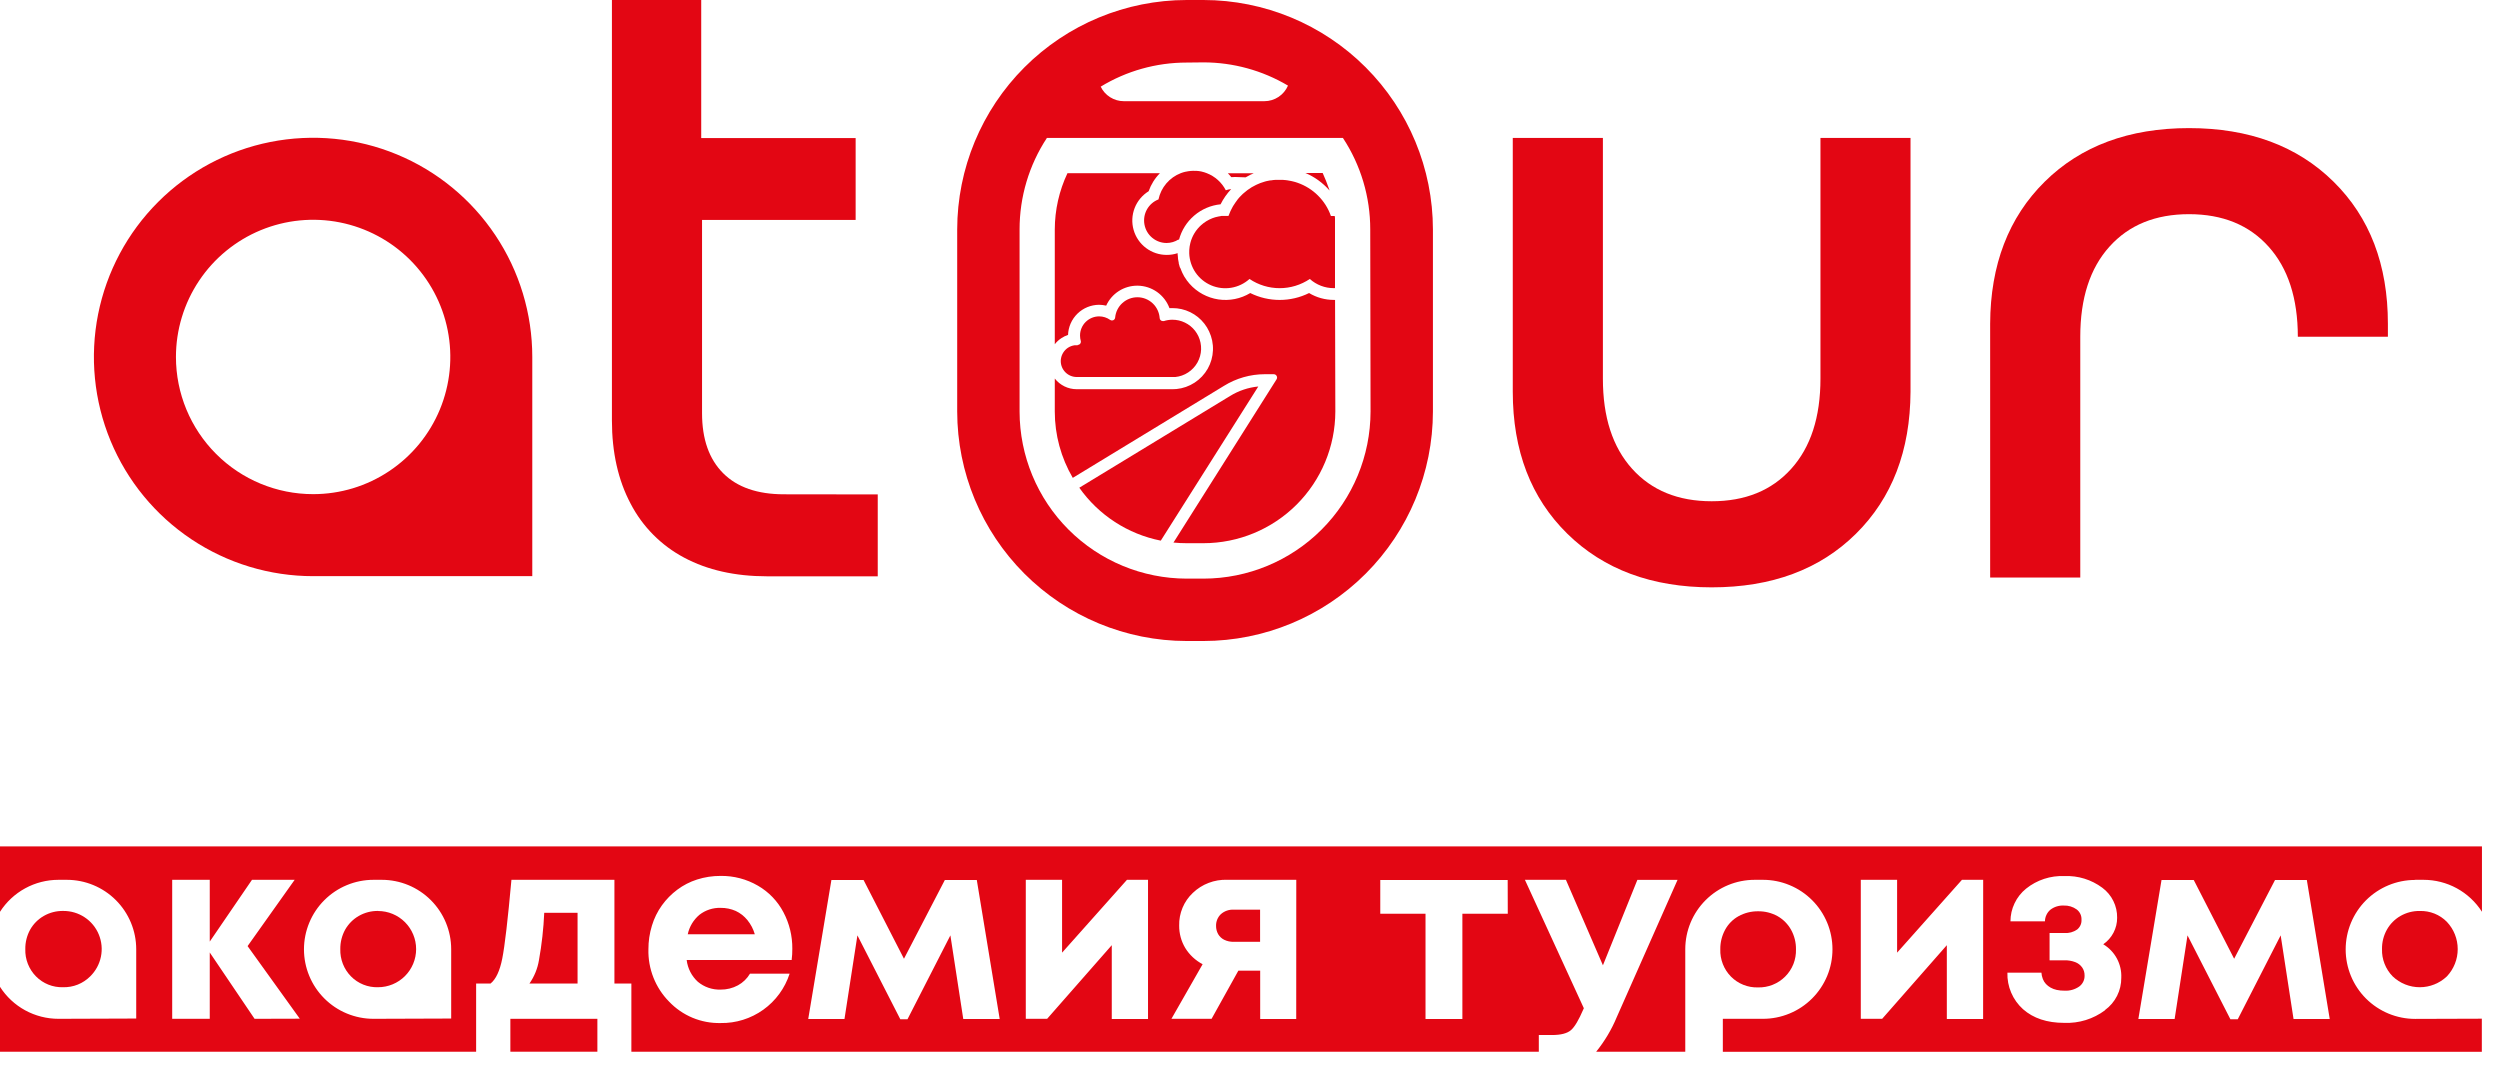 <?xml version="1.0" encoding="UTF-8"?> <svg xmlns="http://www.w3.org/2000/svg" width="82" height="35" viewBox="0 0 82 35" fill="none"><path d="M39.474 0H38.922C36.926 0.002 35.014 0.796 33.603 2.207C32.192 3.618 31.398 5.531 31.396 7.526V13.499C31.398 15.494 32.192 17.407 33.603 18.818C35.014 20.229 36.926 21.023 38.922 21.025H39.474C41.47 21.023 43.382 20.229 44.793 18.818C46.204 17.407 46.998 15.494 47 13.499V7.526C46.998 5.531 46.204 3.618 44.793 2.207C43.382 0.796 41.47 0.002 39.474 0ZM39.474 2.046C40.45 2.047 41.407 2.31 42.246 2.808C42.181 2.959 42.073 3.088 41.936 3.179C41.798 3.27 41.637 3.319 41.472 3.319H36.86C36.702 3.319 36.547 3.274 36.413 3.189C36.279 3.105 36.171 2.985 36.103 2.842C36.951 2.326 37.924 2.053 38.917 2.052L39.474 2.046ZM44.954 13.499C44.952 14.952 44.374 16.345 43.347 17.372C42.32 18.399 40.927 18.977 39.474 18.979H38.922C37.469 18.977 36.076 18.399 35.049 17.372C34.022 16.345 33.444 14.952 33.442 13.499V7.526C33.441 6.46 33.752 5.416 34.338 4.525H44.048C44.634 5.416 44.946 6.46 44.944 7.526L44.954 13.499Z" fill="#E30613"></path><path d="M40.347 12.988L35.401 15.997C36.036 16.897 36.993 17.519 38.074 17.733L41.272 12.677C40.944 12.709 40.627 12.815 40.347 12.988Z" fill="#E30613"></path><path d="M43.79 9.837H43.748C43.462 9.837 43.182 9.759 42.938 9.612C42.638 9.761 42.308 9.838 41.973 9.838C41.638 9.838 41.308 9.761 41.008 9.612C40.694 9.802 40.324 9.875 39.961 9.821C39.598 9.766 39.266 9.586 39.022 9.313C38.99 9.277 38.959 9.24 38.931 9.202L38.907 9.164C38.886 9.135 38.866 9.104 38.846 9.074C38.84 9.061 38.834 9.048 38.826 9.037L38.775 8.938C38.775 8.927 38.766 8.915 38.761 8.905C38.744 8.869 38.73 8.832 38.717 8.795C38.711 8.786 38.705 8.776 38.699 8.767C38.685 8.727 38.674 8.686 38.663 8.639V8.62C38.653 8.577 38.645 8.535 38.639 8.492C38.639 8.487 38.639 8.482 38.639 8.478C38.639 8.432 38.629 8.386 38.626 8.338V8.331C38.626 8.322 38.626 8.313 38.626 8.304C38.512 8.342 38.393 8.361 38.272 8.361C38.026 8.362 37.787 8.283 37.59 8.135C37.393 7.987 37.25 7.779 37.183 7.543C37.115 7.306 37.127 7.054 37.216 6.825C37.305 6.595 37.467 6.401 37.676 6.272C37.753 6.05 37.88 5.847 38.046 5.68H35.013C34.74 6.257 34.598 6.888 34.597 7.526V11.29C34.658 11.212 34.731 11.145 34.814 11.091C34.882 11.046 34.955 11.01 35.032 10.985C35.041 10.721 35.152 10.471 35.341 10.287C35.53 10.103 35.783 9.999 36.047 9.997C36.126 9.997 36.206 10.007 36.283 10.025C36.372 9.829 36.516 9.662 36.698 9.546C36.879 9.43 37.091 9.369 37.306 9.37H37.319C37.546 9.374 37.767 9.446 37.952 9.577C38.138 9.709 38.279 9.893 38.358 10.106C38.39 10.106 38.422 10.106 38.455 10.106C38.657 10.105 38.857 10.151 39.039 10.239C39.221 10.328 39.38 10.457 39.504 10.617C39.566 10.696 39.618 10.782 39.66 10.873C39.75 11.066 39.794 11.277 39.785 11.489C39.777 11.701 39.718 11.909 39.614 12.093C39.509 12.278 39.361 12.435 39.183 12.551C39.005 12.667 38.802 12.739 38.591 12.76C38.548 12.764 38.505 12.766 38.463 12.766H35.315C35.177 12.766 35.04 12.735 34.916 12.674C34.791 12.613 34.682 12.525 34.597 12.416V13.499C34.597 14.264 34.801 15.014 35.187 15.674L40.143 12.658C40.546 12.408 41.009 12.275 41.483 12.274H41.777C41.797 12.274 41.816 12.279 41.834 12.289C41.851 12.299 41.865 12.313 41.874 12.331C41.884 12.348 41.889 12.368 41.888 12.388C41.887 12.408 41.881 12.427 41.87 12.444L38.49 17.796C38.633 17.81 38.776 17.817 38.922 17.817H39.474C40.62 17.816 41.718 17.361 42.529 16.551C43.339 15.742 43.796 14.645 43.799 13.499L43.79 9.837Z" fill="#E30613"></path><path d="M42.559 5.995C42.506 5.976 42.452 5.96 42.397 5.948L42.344 5.936C42.307 5.928 42.27 5.921 42.233 5.916L42.173 5.908L42.068 5.899H42.008C41.968 5.899 41.93 5.899 41.893 5.899H41.849C41.797 5.899 41.746 5.908 41.693 5.916H41.665C41.623 5.923 41.582 5.931 41.537 5.942L41.489 5.955C41.454 5.966 41.42 5.976 41.385 5.989L41.337 6.005L41.225 6.053L41.193 6.068C41.146 6.09 41.101 6.115 41.056 6.141L41.025 6.162C40.991 6.183 40.958 6.205 40.926 6.228C40.912 6.238 40.898 6.248 40.885 6.26C40.855 6.281 40.827 6.304 40.801 6.329L40.762 6.362C40.73 6.393 40.698 6.423 40.668 6.457L40.651 6.475C40.617 6.513 40.583 6.554 40.551 6.603L40.524 6.64C40.503 6.67 40.481 6.704 40.46 6.736C40.44 6.767 40.441 6.767 40.432 6.783C40.423 6.798 40.395 6.851 40.379 6.885C40.362 6.92 40.363 6.915 40.357 6.93C40.333 6.98 40.312 7.031 40.294 7.083C40.26 7.083 40.226 7.083 40.192 7.083H40.132H40.083C40.064 7.083 40.046 7.083 40.027 7.091L39.976 7.099C39.962 7.101 39.949 7.104 39.936 7.108L39.871 7.123L39.85 7.129C39.824 7.137 39.795 7.146 39.77 7.156L39.729 7.174C39.71 7.182 39.689 7.19 39.671 7.199L39.63 7.222C39.612 7.23 39.594 7.24 39.577 7.251L39.555 7.265C39.501 7.299 39.45 7.337 39.403 7.379C39.226 7.536 39.101 7.742 39.043 7.971C39.034 8.008 39.027 8.045 39.02 8.084C39.009 8.159 39.005 8.234 39.007 8.31C39.015 8.535 39.087 8.754 39.214 8.94C39.342 9.126 39.52 9.272 39.728 9.36C39.935 9.448 40.164 9.475 40.386 9.438C40.609 9.401 40.816 9.301 40.984 9.15C41.276 9.347 41.62 9.452 41.973 9.452C42.325 9.452 42.67 9.347 42.962 9.15C43.178 9.344 43.458 9.452 43.748 9.451H43.788V7.178C43.788 7.146 43.788 7.115 43.778 7.085H43.754H43.654C43.566 6.832 43.421 6.603 43.231 6.415C43.042 6.226 42.812 6.083 42.559 5.995Z" fill="#E30613"></path><path d="M35.346 11.325H35.321H35.262H35.246C35.168 11.336 35.094 11.364 35.028 11.407C34.969 11.446 34.918 11.498 34.879 11.558C34.84 11.618 34.813 11.685 34.801 11.756C34.795 11.785 34.793 11.815 34.793 11.844C34.793 11.983 34.849 12.115 34.947 12.213C35.045 12.311 35.178 12.366 35.316 12.366H38.455C38.487 12.366 38.519 12.366 38.55 12.366C38.7 12.351 38.844 12.3 38.97 12.217C39.096 12.135 39.201 12.023 39.275 11.892C39.349 11.76 39.391 11.613 39.396 11.462C39.401 11.312 39.37 11.162 39.306 11.025C39.276 10.963 39.239 10.903 39.197 10.848C39.108 10.735 38.996 10.644 38.867 10.582C38.739 10.519 38.598 10.487 38.455 10.487C38.359 10.487 38.264 10.502 38.173 10.532C38.163 10.533 38.152 10.533 38.142 10.532C38.115 10.532 38.089 10.522 38.069 10.503C38.05 10.485 38.038 10.46 38.037 10.433C38.024 10.249 37.943 10.077 37.81 9.951C37.676 9.824 37.499 9.752 37.315 9.75H37.306C37.123 9.75 36.947 9.819 36.812 9.942C36.677 10.065 36.593 10.235 36.577 10.417C36.575 10.443 36.563 10.467 36.544 10.485C36.524 10.503 36.499 10.512 36.472 10.511C36.451 10.511 36.43 10.505 36.412 10.492C36.307 10.418 36.182 10.377 36.053 10.377C35.886 10.377 35.727 10.444 35.609 10.561C35.491 10.679 35.425 10.838 35.425 11.005C35.425 11.066 35.434 11.127 35.45 11.185C35.454 11.2 35.454 11.216 35.45 11.231C35.447 11.246 35.44 11.261 35.431 11.273C35.421 11.285 35.409 11.295 35.395 11.302C35.381 11.309 35.366 11.313 35.351 11.313L35.346 11.325Z" fill="#E30613"></path><path d="M43.515 5.989L43.493 5.931C43.459 5.847 43.424 5.762 43.384 5.675H42.818C43.121 5.802 43.39 5.998 43.606 6.246C43.606 6.246 43.606 6.239 43.606 6.235C43.576 6.156 43.547 6.072 43.515 5.989Z" fill="#E30613"></path><path d="M40.49 5.806H40.533L40.857 5.817L40.916 5.785C40.947 5.769 40.977 5.751 41.009 5.735L41.028 5.725L41.056 5.714C41.078 5.703 41.1 5.692 41.123 5.683H40.273C40.313 5.723 40.351 5.766 40.386 5.811L40.49 5.806Z" fill="#E30613"></path><path d="M39.582 5.68L39.5 5.651C39.467 5.642 39.435 5.632 39.4 5.624C39.349 5.614 39.297 5.607 39.244 5.604H39.205C39.1 5.599 38.996 5.609 38.894 5.632H38.886C38.833 5.644 38.782 5.66 38.731 5.679C38.547 5.75 38.383 5.866 38.255 6.017C38.127 6.167 38.039 6.348 37.998 6.541C37.837 6.603 37.703 6.72 37.619 6.871C37.535 7.022 37.507 7.198 37.539 7.368C37.571 7.538 37.661 7.691 37.795 7.801C37.928 7.911 38.096 7.971 38.268 7.97C38.404 7.969 38.537 7.93 38.652 7.857L38.671 7.865C38.753 7.555 38.927 7.278 39.171 7.07C39.414 6.862 39.716 6.733 40.035 6.701C40.126 6.519 40.243 6.351 40.383 6.202C40.322 6.208 40.263 6.221 40.206 6.241C40.074 5.984 39.851 5.784 39.582 5.68Z" fill="#E30613"></path><path d="M78.323 11.045V10.619C78.323 8.684 77.729 7.131 76.54 5.959C75.352 4.788 73.772 4.202 71.8 4.202C69.83 4.202 68.253 4.788 67.067 5.959C65.882 7.131 65.285 8.684 65.277 10.619V18.942H68.233V11.045C68.233 9.784 68.552 8.798 69.191 8.089C69.829 7.379 70.699 7.025 71.8 7.025C72.901 7.025 73.771 7.379 74.409 8.089C75.048 8.798 75.368 9.784 75.369 11.045H78.323Z" fill="#E30613"></path><path d="M25.715 16.213C24.846 16.213 24.18 15.983 23.719 15.521C23.258 15.06 23.027 14.403 23.027 13.552V7.214H28.065V4.528H23V0H20.071V13.791C20.071 14.839 20.275 15.749 20.684 16.52C21.076 17.276 21.689 17.893 22.441 18.291C23.203 18.698 24.109 18.902 25.157 18.903H28.79V16.217L25.715 16.213Z" fill="#E30613"></path><path d="M59.711 4.525V12.422C59.711 13.683 59.391 14.669 58.751 15.378C58.112 16.088 57.242 16.442 56.142 16.441C55.042 16.441 54.172 16.086 53.533 15.376C52.893 14.665 52.574 13.68 52.575 12.42V4.525H49.619V12.848C49.619 14.784 50.216 16.337 51.41 17.508C52.603 18.678 54.181 19.264 56.142 19.265C58.113 19.265 59.69 18.679 60.874 17.508C62.059 16.336 62.656 14.783 62.665 12.848V4.525H59.711Z" fill="#E30613"></path><path d="M17.459 11.709C17.459 10.287 17.038 8.897 16.247 7.714C15.457 6.532 14.335 5.61 13.021 5.066C11.707 4.522 10.262 4.38 8.867 4.657C7.472 4.934 6.191 5.619 5.186 6.625C4.18 7.63 3.496 8.911 3.218 10.306C2.941 11.7 3.083 13.146 3.627 14.46C4.171 15.774 5.093 16.896 6.275 17.686C7.458 18.476 8.848 18.898 10.27 18.898H17.459V11.709ZM5.771 11.709C5.771 10.819 6.035 9.948 6.53 9.208C7.024 8.468 7.727 7.892 8.549 7.551C9.371 7.211 10.276 7.122 11.149 7.295C12.022 7.469 12.824 7.898 13.453 8.527C14.082 9.157 14.511 9.958 14.684 10.831C14.858 11.704 14.768 12.609 14.428 13.431C14.087 14.254 13.51 14.956 12.77 15.45C12.03 15.945 11.16 16.209 10.27 16.208C9.076 16.208 7.932 15.734 7.089 14.89C6.245 14.046 5.771 12.902 5.771 11.709Z" fill="#E30613"></path><path d="M24.132 29.879C23.977 29.811 23.808 29.776 23.639 29.778C23.387 29.77 23.14 29.851 22.942 30.005C22.746 30.17 22.611 30.395 22.558 30.645H24.758C24.709 30.474 24.626 30.315 24.513 30.177C24.41 30.05 24.28 29.948 24.132 29.879Z" fill="#E30613"></path><path d="M17.678 31.492C17.633 31.768 17.526 32.03 17.366 32.259H18.944V29.939H17.851C17.828 30.46 17.77 30.979 17.678 31.492Z" fill="#E30613"></path><path d="M12.406 29.879C12.181 29.875 11.96 29.932 11.766 30.044C11.581 30.151 11.428 30.305 11.322 30.491C11.214 30.687 11.159 30.907 11.162 31.131C11.157 31.296 11.186 31.461 11.246 31.615C11.306 31.768 11.397 31.909 11.513 32.026C11.628 32.143 11.767 32.235 11.919 32.296C12.072 32.357 12.235 32.386 12.399 32.381C12.731 32.381 13.049 32.249 13.283 32.015C13.517 31.78 13.649 31.462 13.649 31.131C13.649 30.799 13.517 30.482 13.283 30.247C13.049 30.013 12.731 29.881 12.399 29.881L12.406 29.879Z" fill="#E30613"></path><path d="M39.887 30.369C39.886 30.463 39.909 30.556 39.955 30.639C40.002 30.719 40.071 30.784 40.154 30.825C40.252 30.872 40.361 30.895 40.471 30.892H41.331V29.837H40.471C40.314 29.828 40.161 29.881 40.044 29.985C39.992 30.035 39.952 30.094 39.925 30.16C39.898 30.226 39.885 30.297 39.887 30.369Z" fill="#E30613"></path><path d="M2.96 32.024C3.138 31.849 3.26 31.625 3.31 31.381C3.361 31.136 3.336 30.883 3.241 30.652C3.146 30.421 2.984 30.224 2.776 30.087C2.568 29.949 2.323 29.877 2.073 29.879C1.849 29.875 1.628 29.932 1.434 30.044C1.249 30.151 1.095 30.305 0.99 30.491C0.882 30.687 0.827 30.907 0.83 31.131C0.825 31.296 0.853 31.461 0.914 31.615C0.974 31.768 1.065 31.909 1.181 32.026C1.296 32.143 1.434 32.235 1.587 32.296C1.739 32.357 1.903 32.386 2.067 32.381C2.232 32.385 2.397 32.356 2.55 32.295C2.704 32.233 2.843 32.141 2.96 32.024Z" fill="#E30613"></path><path d="M57.661 32.387C57.827 32.392 57.991 32.362 58.144 32.301C58.298 32.24 58.437 32.148 58.554 32.031C58.671 31.914 58.763 31.774 58.824 31.621C58.884 31.467 58.913 31.303 58.908 31.137C58.911 30.914 58.856 30.694 58.748 30.498C58.644 30.311 58.491 30.156 58.305 30.05C58.109 29.942 57.889 29.887 57.665 29.89C57.442 29.888 57.221 29.943 57.026 30.05C56.838 30.154 56.685 30.309 56.583 30.498C56.477 30.694 56.423 30.914 56.426 31.137C56.42 31.302 56.449 31.467 56.509 31.621C56.569 31.775 56.66 31.915 56.776 32.033C56.891 32.149 57.029 32.241 57.182 32.302C57.334 32.363 57.497 32.392 57.661 32.387Z" fill="#E30613"></path><path d="M78.734 30.044C78.549 30.151 78.396 30.305 78.291 30.491C78.182 30.686 78.126 30.907 78.13 31.131C78.125 31.296 78.153 31.461 78.214 31.614C78.274 31.768 78.365 31.908 78.481 32.026C78.72 32.254 79.038 32.381 79.369 32.381C79.699 32.381 80.017 32.254 80.257 32.026C80.486 31.784 80.613 31.464 80.613 31.131C80.613 30.798 80.486 30.478 80.257 30.236C80.142 30.119 80.004 30.027 79.852 29.966C79.699 29.905 79.536 29.876 79.372 29.88C79.148 29.876 78.928 29.933 78.734 30.044Z" fill="#E30613"></path><path d="M19.594 34.496V34.463V33.417H16.74V34.098V34.496H19.594Z" fill="#E30613"></path><path d="M79.217 28.858H79.49C79.872 28.858 80.248 28.953 80.583 29.136C80.918 29.319 81.202 29.584 81.408 29.906V27.762H0V29.907C0.206 29.585 0.49 29.32 0.825 29.137C1.16 28.954 1.536 28.858 1.919 28.858H2.191C2.795 28.858 3.374 29.098 3.801 29.525C4.228 29.952 4.468 30.531 4.468 31.135V33.408C4.468 33.408 2.486 33.417 1.919 33.417C1.536 33.417 1.16 33.321 0.825 33.138C0.49 32.955 0.206 32.69 0 32.368V34.496H15.617V32.26H16.09C16.265 32.12 16.394 31.846 16.474 31.441C16.555 31.035 16.656 30.174 16.775 28.858H20.153V32.26H20.709V34.496H50.473V33.949H50.904C51.197 33.949 51.404 33.895 51.528 33.788C51.652 33.68 51.784 33.453 51.934 33.105L51.95 33.07L50.017 28.858H51.362L52.576 31.662L53.706 28.859H55.024L53.031 33.359C52.861 33.769 52.633 34.152 52.354 34.497H55.277V31.135C55.277 30.531 55.517 29.952 55.944 29.525C56.371 29.098 56.95 28.858 57.554 28.858H57.826C58.126 28.858 58.422 28.917 58.698 29.032C58.975 29.146 59.226 29.314 59.438 29.526C59.65 29.737 59.817 29.989 59.932 30.265C60.047 30.542 60.105 30.838 60.105 31.137C60.105 31.437 60.047 31.733 59.932 32.01C59.817 32.286 59.65 32.537 59.438 32.749C59.226 32.961 58.975 33.129 58.698 33.243C58.422 33.358 58.126 33.417 57.826 33.417H56.509V34.5H81.404V33.413C80.806 33.413 79.634 33.42 79.217 33.42C78.613 33.42 78.033 33.18 77.605 32.753C77.178 32.325 76.938 31.746 76.938 31.141C76.938 30.537 77.178 29.957 77.605 29.529C78.033 29.102 78.613 28.862 79.217 28.862V28.858ZM8.35 33.417L6.88 31.242V33.417H5.648V28.858H6.88V30.884L8.265 28.858H9.665L8.121 31.032L9.833 33.413L8.35 33.417ZM14.799 33.408C14.799 33.408 12.817 33.417 12.249 33.417C11.95 33.417 11.654 33.358 11.377 33.243C11.101 33.129 10.85 32.961 10.638 32.749C10.426 32.537 10.258 32.286 10.144 32.01C10.029 31.733 9.97 31.437 9.97 31.137C9.97 30.838 10.029 30.542 10.144 30.265C10.258 29.989 10.426 29.737 10.638 29.526C10.85 29.314 11.101 29.146 11.377 29.032C11.654 28.917 11.95 28.858 12.249 28.858H12.522C13.126 28.858 13.705 29.098 14.132 29.525C14.559 29.952 14.799 30.531 14.799 31.135V33.408ZM25.967 31.489H22.523C22.556 31.763 22.686 32.017 22.89 32.203C23.099 32.377 23.365 32.468 23.637 32.459C23.835 32.461 24.03 32.413 24.204 32.319C24.368 32.23 24.505 32.097 24.6 31.936H25.9C25.746 32.413 25.443 32.828 25.036 33.119C24.628 33.411 24.138 33.564 23.637 33.556C23.321 33.563 23.007 33.504 22.716 33.383C22.424 33.261 22.161 33.08 21.944 32.851C21.722 32.626 21.548 32.357 21.432 32.063C21.316 31.768 21.26 31.454 21.268 31.137C21.267 30.874 21.306 30.613 21.383 30.361C21.455 30.122 21.566 29.896 21.712 29.693C21.853 29.498 22.022 29.326 22.215 29.182C22.411 29.035 22.631 28.923 22.864 28.848C23.113 28.769 23.372 28.729 23.632 28.73C24.063 28.723 24.488 28.834 24.861 29.051C25.216 29.256 25.505 29.557 25.696 29.92C25.892 30.289 25.992 30.701 25.988 31.119C25.989 31.241 25.982 31.362 25.967 31.483V31.489ZM31.595 33.423L31.173 30.68L29.766 33.431H29.53L28.123 30.68L27.699 33.423H26.51L27.27 28.864H28.325L29.65 31.447L30.991 28.864H32.039L32.79 33.423H31.595ZM37.655 33.423H36.466V31.002L34.346 33.417H33.646V28.858H34.836V31.247L36.964 28.858H37.655V33.423ZM42.516 33.423H41.334V31.838H40.618L39.74 33.417H38.423L39.446 31.626C39.212 31.503 39.014 31.319 38.876 31.094C38.743 30.872 38.675 30.618 38.677 30.36C38.672 30.159 38.71 29.96 38.787 29.775C38.864 29.59 38.979 29.424 39.125 29.287C39.274 29.144 39.45 29.032 39.643 28.959C39.836 28.885 40.042 28.85 40.248 28.857H42.518L42.516 33.423ZM49.455 29.97H47.966V33.423H46.757V29.97H45.273V28.864H49.452L49.455 29.97ZM65.046 33.423H63.856V31.002L61.735 33.417H61.034V28.858H62.225V31.247L64.352 28.858H65.048L65.046 33.423ZM69.047 33.135C68.661 33.424 68.187 33.57 67.706 33.55C67.143 33.55 66.693 33.4 66.355 33.102C66.188 32.951 66.055 32.766 65.967 32.559C65.878 32.352 65.836 32.129 65.843 31.904H66.959C66.963 31.974 66.979 32.044 67.005 32.111C67.028 32.171 67.062 32.227 67.106 32.274C67.15 32.321 67.202 32.361 67.258 32.393C67.321 32.428 67.389 32.454 67.46 32.469C67.544 32.487 67.63 32.495 67.716 32.494C67.887 32.504 68.056 32.456 68.197 32.359C68.254 32.318 68.3 32.263 68.331 32.199C68.362 32.136 68.377 32.066 68.374 31.996C68.376 31.901 68.348 31.808 68.294 31.731C68.237 31.652 68.158 31.591 68.066 31.557C67.954 31.515 67.835 31.495 67.716 31.498H67.226V30.603H67.716C67.862 30.613 68.008 30.573 68.129 30.489C68.177 30.45 68.216 30.401 68.241 30.344C68.266 30.288 68.277 30.226 68.273 30.164C68.276 30.1 68.263 30.036 68.236 29.978C68.208 29.92 68.167 29.869 68.116 29.83C67.993 29.741 67.843 29.696 67.69 29.702C67.534 29.695 67.38 29.742 67.255 29.837C67.199 29.884 67.154 29.942 67.123 30.009C67.091 30.075 67.075 30.147 67.074 30.22H65.943C65.943 30.015 65.989 29.812 66.078 29.627C66.166 29.441 66.295 29.278 66.455 29.148C66.81 28.863 67.257 28.716 67.712 28.735C68.159 28.716 68.598 28.852 68.957 29.119C69.11 29.233 69.234 29.381 69.318 29.552C69.403 29.723 69.445 29.912 69.442 30.103C69.443 30.274 69.402 30.442 69.322 30.594C69.243 30.745 69.128 30.875 68.987 30.972C69.176 31.085 69.33 31.246 69.434 31.439C69.538 31.633 69.588 31.851 69.578 32.07C69.58 32.276 69.533 32.48 69.44 32.664C69.347 32.848 69.212 33.008 69.045 33.129L69.047 33.135ZM75.228 33.423L74.806 30.68L73.399 33.431H73.157L71.75 30.68L71.328 33.423H70.138L70.898 28.864H71.955L73.28 31.447L74.621 28.864H75.664L76.415 33.423H75.228Z" fill="#E30613"></path></svg> 